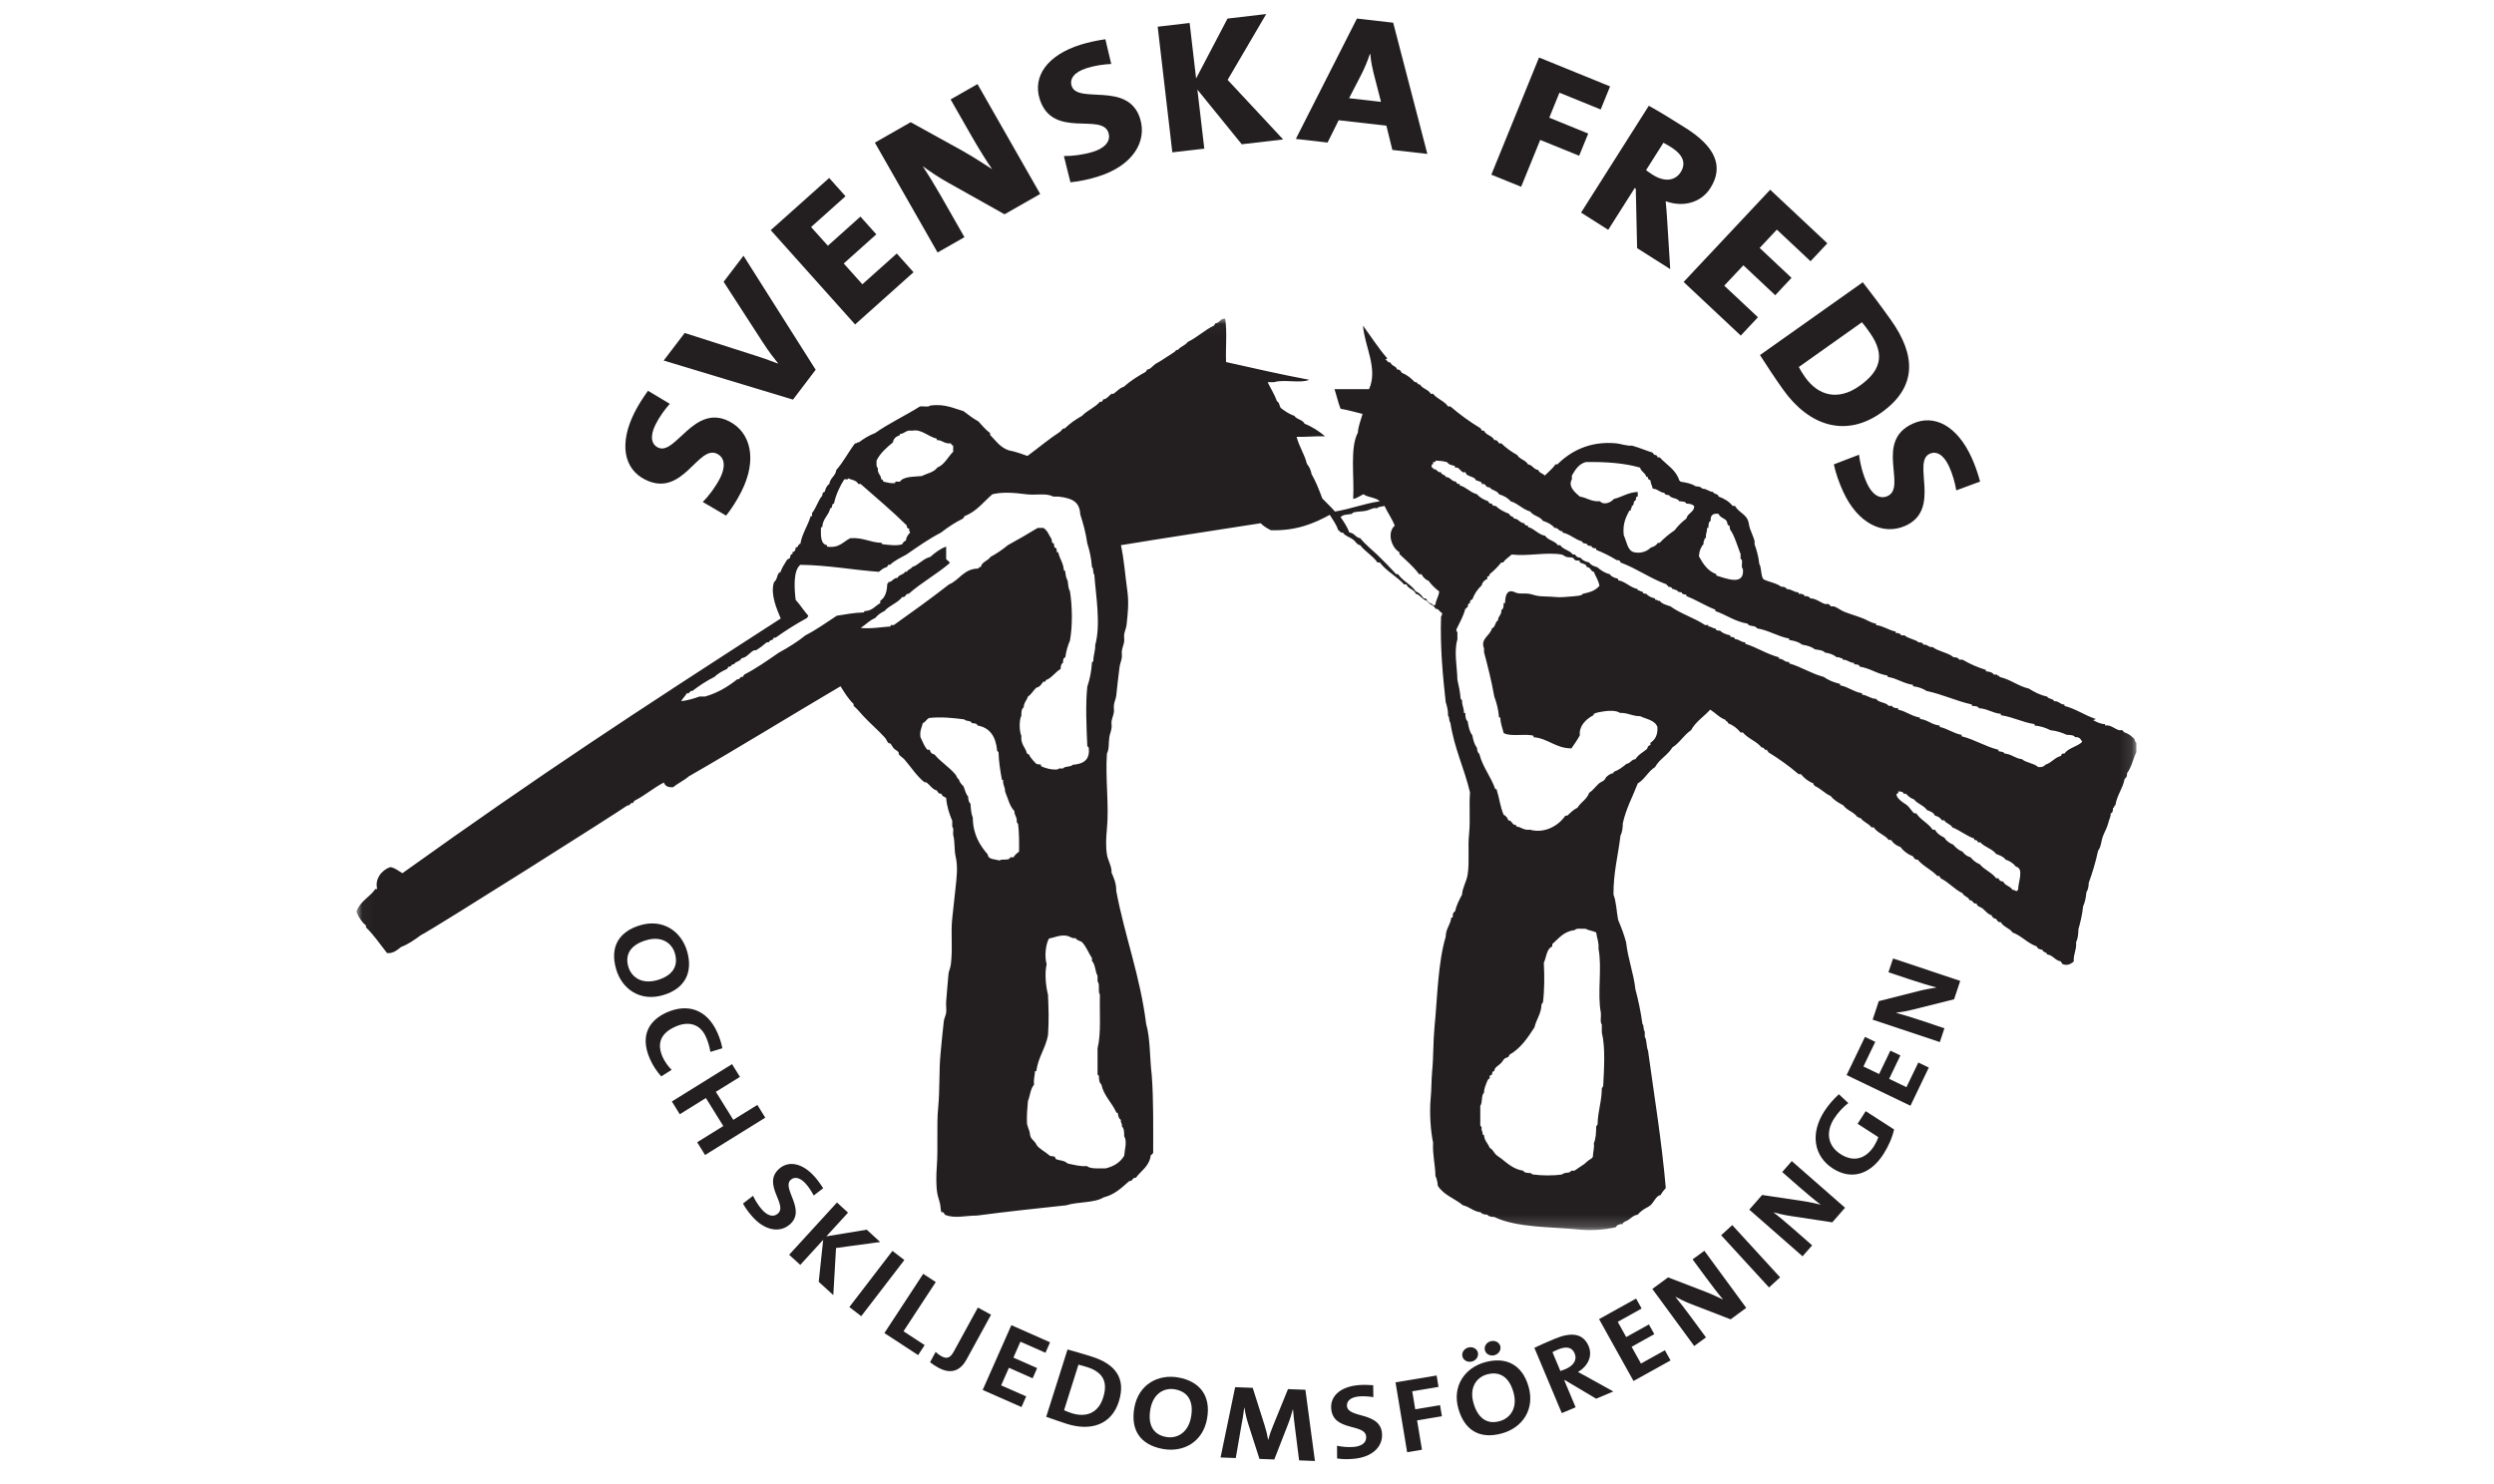 <?xml version="1.0" encoding="UTF-8"?>
<svg width="210px" height="125px" viewBox="0 0 210 125" version="1.1" xmlns="http://www.w3.org/2000/svg" xmlns:xlink="http://www.w3.org/1999/xlink">
    <!-- Generator: Sketch 47 (45396) - http://www.bohemiancoding.com/sketch -->
    <title>svenska-freds</title>
    <desc>Created with Sketch.</desc>
    <defs>
        <polygon id="path-1" points="149.888 76.809 149.888 0.037 0.031 0.037 0.031 76.809 149.888 76.809"></polygon>
    </defs>
    <g id="Symbols" stroke="none" stroke-width="1" fill="none" fill-rule="evenodd">
        <g id="svenska-freds">
            <g id="Group-74" transform="translate(30, 1)">
                <path d="M26.828,79.298 L26.828,79.298 C26.576,78.429 25.718,77.809 24.427,78.186 C23.214,78.538 22.577,79.291 22.905,80.421 C23.146,81.242 23.975,81.949 25.35,81.55 C26.623,81.18 27.146,80.381 26.828,79.298 M21.88,80.629 C21.319,78.706 22.159,77.439 23.931,76.923 C25.821,76.373 27.363,77.431 27.856,79.121 C28.343,80.801 27.774,82.252 25.812,82.823 C23.921,83.373 22.378,82.336 21.88,80.629" id="Fill-1" fill="#231F20"></path>
                <path d="M24.742,88.228 C23.801,86.134 24.765,84.894 26.116,84.284 C27.841,83.507 29.498,83.957 30.399,85.96 C30.59,86.385 30.746,86.86 30.822,87.293 L29.815,87.597 C29.745,87.159 29.618,86.726 29.433,86.319 C28.933,85.201 27.921,84.997 26.865,85.472 C25.68,86.004 25.262,86.842 25.804,88.047 C25.969,88.411 26.285,88.853 26.554,89.108 L25.678,89.659 C25.335,89.285 24.994,88.786 24.742,88.228" id="Fill-3" fill="#231F20"></path>
                <polygon id="Fill-5" fill="#231F20" points="28.703 95.207 30.905 93.843 29.437 91.483 27.238 92.849 26.572 91.774 31.639 88.628 32.305 89.702 30.277 90.959 31.745 93.32 33.772 92.063 34.437 93.137 29.369 96.282"></polygon>
                <path d="M33.344,101.464 C33.034,101.115 32.756,100.737 32.561,100.369 L33.41,99.716 C33.569,100.07 33.846,100.527 34.161,100.882 C34.589,101.362 35.096,101.574 35.502,101.212 C36.357,100.456 34.141,98.744 35.606,97.441 C36.403,96.737 37.563,96.942 38.607,98.121 C38.851,98.396 39.103,98.747 39.315,99.077 L38.516,99.695 C38.341,99.354 38.118,99.008 37.856,98.71 C37.371,98.165 36.899,98.087 36.584,98.369 C35.784,99.077 37.915,100.879 36.52,102.116 C35.679,102.861 34.412,102.673 33.344,101.464" id="Fill-7" fill="#231F20"></path>
                <polygon id="Fill-9" fill="#231F20" points="38.938 106.961 39.314 103.425 37.384 105.537 36.448 104.684 40.475 100.282 41.406 101.136 39.582 103.132 42.979 102.572 44.112 103.608 40.396 104.114 40.166 108.081"></polygon>
                <polygon id="Fill-11" fill="#231F20" points="41.516 109.089 45.145 104.359 46.149 105.127 42.518 109.858"></polygon>
                <polygon id="Fill-13" fill="#231F20" points="44.469 111.279 47.737 106.29 48.793 106.983 46.077 111.129 47.858 112.294 47.308 113.136"></polygon>
                <path d="M48.995,114.188 C48.689,114.021 48.491,113.873 48.312,113.735 L48.785,112.866 C48.897,112.986 49.069,113.121 49.273,113.234 C49.674,113.453 49.988,113.424 50.299,112.857 L52.338,109.13 L53.447,109.736 L51.386,113.503 C50.913,114.364 50.164,114.827 48.995,114.188" id="Fill-15" fill="#231F20"></path>
                <polygon id="Fill-17" fill="#231F20" points="52.744 116.071 55.158 110.615 58.418 112.057 58.03 112.938 55.921 112.007 55.33 113.347 57.329 114.23 56.95 115.089 54.953 114.204 54.298 115.685 56.408 116.614 56.009 117.511"></polygon>
                <path d="M61.546,114.148 L61.546,114.148 C61.271,114.061 61.007,113.989 60.808,113.942 L59.597,117.777 C59.754,117.855 60.001,117.95 60.241,118.029 C61.417,118.398 62.462,118.061 62.889,116.714 C63.273,115.492 62.973,114.602 61.546,114.148 M59.824,118.925 C59.178,118.719 58.617,118.515 58.094,118.333 L59.888,112.663 C60.385,112.8 61.151,113.015 61.92,113.258 C63.857,113.868 64.844,115.041 64.211,117.039 C63.594,118.993 61.863,119.569 59.824,118.925" id="Fill-19" fill="#231F20"></path>
                <path d="M68.933,116.018 L68.933,116.018 C68.044,115.858 67.105,116.354 66.868,117.673 C66.641,118.919 67.033,119.824 68.191,120.031 C69.031,120.185 70.037,119.755 70.29,118.347 C70.526,117.044 70.043,116.219 68.933,116.018 M67.918,121.041 C65.948,120.685 65.188,119.374 65.516,117.556 C65.865,115.617 67.501,114.71 69.231,115.022 C70.951,115.334 71.997,116.492 71.636,118.499 C71.287,120.437 69.668,121.358 67.918,121.041" id="Fill-21" fill="#231F20"></path>
                <path d="M79.387,122.003 L79.028,119.143 C78.95,118.574 78.909,118.13 78.876,117.715 L78.856,117.712 C78.755,118.09 78.633,118.51 78.451,118.971 L77.299,121.926 L76.049,121.879 L75.15,119.079 C74.991,118.587 74.847,118.043 74.786,117.562 L74.767,117.561 C74.709,118.092 74.624,118.557 74.526,119.075 L74.056,121.805 L72.774,121.757 L74.002,115.836 L75.481,115.893 L76.465,118.996 C76.606,119.425 76.706,119.836 76.779,120.262 L76.797,120.262 C76.912,119.807 77.031,119.475 77.213,119.041 L78.451,116 L79.917,116.055 L80.72,122.053 L79.387,122.003 Z" id="Fill-23" fill="#231F20"></path>
                <path d="M83.932,121.874 C83.468,121.915 83,121.907 82.587,121.841 L82.581,120.769 C82.957,120.854 83.486,120.911 83.961,120.872 C84.602,120.822 85.077,120.547 85.033,119.998 C84.945,118.864 82.243,119.599 82.089,117.644 C82.003,116.587 82.867,115.783 84.437,115.659 C84.804,115.631 85.235,115.64 85.627,115.672 L85.638,116.68 C85.261,116.613 84.85,116.583 84.454,116.614 C83.729,116.673 83.382,117.001 83.416,117.424 C83.501,118.489 86.221,117.874 86.367,119.733 C86.456,120.853 85.542,121.749 83.932,121.874" id="Fill-25" fill="#231F20"></path>
                <polygon id="Fill-27" fill="#231F20" points="88.913 116.182 89.166 117.698 91.255 117.35 91.412 118.282 89.321 118.632 89.733 121.105 88.485 121.314 87.506 115.431 90.967 114.853 91.125 115.813"></polygon>
                <path d="M95.845,113.142 L95.845,113.142 C95.489,113.242 95.125,113.062 95.035,112.737 C94.941,112.406 95.159,112.068 95.514,111.969 C95.871,111.87 96.233,112.045 96.326,112.375 C96.417,112.697 96.199,113.043 95.845,113.142 M95.198,114.764 L95.198,114.764 C94.329,115.009 93.704,115.865 94.066,117.155 C94.404,118.373 95.153,119.017 96.283,118.698 C97.108,118.47 97.826,117.644 97.436,116.266 C97.079,114.99 96.285,114.46 95.198,114.764 M93.953,113.672 L93.953,113.672 C93.597,113.773 93.235,113.59 93.144,113.268 C93.051,112.937 93.271,112.598 93.624,112.499 C93.981,112.401 94.342,112.573 94.437,112.904 C94.525,113.228 94.309,113.574 93.953,113.672 M96.48,119.726 C94.551,120.267 93.297,119.421 92.797,117.643 C92.263,115.744 93.336,114.212 95.031,113.738 C96.715,113.265 98.161,113.85 98.715,115.815 C99.246,117.712 98.193,119.247 96.48,119.726" id="Fill-29" fill="#231F20"></path>
                <path d="M101.167,112.671 L101.167,112.671 C100.998,112.742 100.832,112.823 100.72,112.887 L101.388,114.476 C101.473,114.449 101.634,114.389 101.817,114.316 C102.515,114.021 102.81,113.514 102.593,113.002 C102.372,112.473 101.902,112.362 101.167,112.671 L101.167,112.671 Z M104.398,116.806 L101.761,115.239 L101.716,115.258 L102.67,117.532 L101.505,118.021 L99.197,112.521 C99.661,112.296 100.223,112.051 100.923,111.759 C102.255,111.199 103.295,111.261 103.767,112.385 C104.109,113.2 103.727,114.048 102.869,114.562 C103.124,114.697 103.383,114.835 103.614,114.96 L105.844,116.2 L104.398,116.806 Z" id="Fill-31" fill="#231F20"></path>
                <polygon id="Fill-33" fill="#231F20" points="107.545 115.316 104.644 110.106 107.761 108.373 108.229 109.214 106.218 110.333 106.929 111.616 108.841 110.552 109.296 111.371 107.385 112.435 108.172 113.846 110.186 112.727 110.664 113.584"></polygon>
                <path d="M115.723,110.123 L112.389,108.834 C111.887,108.641 111.444,108.416 111.06,108.217 C111.393,108.607 111.96,109.352 112.383,109.928 L113.646,111.645 L112.657,112.37 L109.129,107.561 L110.456,106.589 L113.611,107.802 C114.124,107.997 114.629,108.238 115.091,108.459 C114.698,108.003 114.056,107.16 113.622,106.568 L112.52,105.072 L113.511,104.349 L117.037,109.157 L115.723,110.123 Z" id="Fill-35" fill="#231F20"></path>
                <polygon id="Fill-37" fill="#231F20" points="118.956 107.437 114.925 103.04 115.858 102.185 119.887 106.583"></polygon>
                <path d="M124.282,101.952 L120.75,101.416 C120.219,101.337 119.739,101.217 119.316,101.106 C119.73,101.413 120.447,102.016 120.984,102.488 L122.586,103.891 L121.779,104.813 L117.293,100.884 L118.376,99.648 L121.717,100.147 C122.263,100.222 122.808,100.351 123.308,100.464 C122.824,100.105 122.012,99.421 121.461,98.94 L120.065,97.717 L120.872,96.795 L125.357,100.723 L124.282,101.952 Z" id="Fill-39" fill="#231F20"></path>
                <path d="M125.63,91.907 C125.191,92.25 124.77,92.693 124.437,93.209 C123.735,94.295 123.852,95.481 124.974,96.205 C126.038,96.887 127.071,96.654 127.794,95.537 C127.959,95.273 128.079,95.025 128.157,94.776 L126.412,93.65 L127.096,92.59 L129.486,94.129 C129.337,94.807 129.008,95.557 128.582,96.219 C127.455,97.966 125.851,98.4 124.322,97.413 C122.747,96.398 122.386,94.498 123.617,92.588 C123.972,92.039 124.408,91.558 124.838,91.165 L125.63,91.907 Z" id="Fill-41" fill="#231F20"></path>
                <polygon id="Fill-43" fill="#231F20" points="130.864 92.133 125.488 89.549 127.034 86.336 127.902 86.751 126.903 88.826 128.225 89.462 129.173 87.492 130.016 87.896 129.07 89.867 130.526 90.569 131.525 88.493 132.409 88.916"></polygon>
                <path d="M134.539,83.166 L131.072,84.035 C130.552,84.17 130.064,84.244 129.633,84.303 C130.132,84.429 131.024,84.707 131.704,84.932 L133.724,85.608 L133.338,86.77 L127.68,84.881 L128.198,83.323 L131.478,82.49 C132.009,82.35 132.561,82.257 133.067,82.17 C132.479,82.027 131.466,81.71 130.77,81.478 L129.012,80.889 L129.399,79.729 L135.055,81.616 L134.539,83.166 Z" id="Fill-45" fill="#231F20"></path>
                <path d="M32.43,40.394 C32.062,41.124 31.619,41.832 31.139,42.428 L29.174,41.279 C29.667,40.791 30.252,40.016 30.638,39.257 C31.083,38.371 31.065,37.567 30.389,37.225 C28.767,36.408 27.495,40.997 24.311,39.39 C22.521,38.486 22.11,36.354 23.433,33.735 C23.714,33.177 24.125,32.508 24.564,31.914 L26.397,33.013 C25.945,33.523 25.516,34.125 25.203,34.745 C24.697,35.754 24.855,36.417 25.392,36.688 C26.87,37.435 28.409,32.979 31.385,34.481 C33.232,35.411 33.776,37.729 32.43,40.394" id="Fill-47" fill="#231F20"></path>
                <path d="M38.682,30.143 L36.771,32.658 L25.884,29.367 L27.652,27.046 L33.534,28.929 C34.126,29.117 34.789,29.34 35.507,29.623 L35.518,29.609 C35.081,29.061 34.752,28.635 34.212,27.808 L30.931,22.735 L32.604,20.539 L38.682,30.143 Z" id="Fill-49" fill="#231F20"></path>
                <polygon id="Fill-51" fill="#231F20" points="42.002 26.328 34.898 18.386 39.818 13.989 41.194 15.53 38.295 18.122 39.708 19.699 42.45 17.244 43.787 18.738 41.045 21.192 42.612 22.944 45.51 20.353 46.92 21.929"></polygon>
                <path d="M54.585,17.049 L49.913,14.428 C49.069,13.965 48.314,13.45 47.7,13.001 C48.135,13.66 48.697,14.576 49.198,15.453 L51.208,18.977 L48.946,20.266 L43.666,11.014 L46.681,9.293 L51.003,11.68 C51.894,12.188 52.77,12.743 53.539,13.249 C53.009,12.497 52.283,11.294 51.782,10.417 L50.044,7.374 L52.307,6.082 L57.587,15.337 L54.585,17.049 Z" id="Fill-53" fill="#231F20"></path>
                <path d="M62.488,13.859 C61.71,14.105 60.893,14.28 60.132,14.353 L59.582,12.142 C60.278,12.155 61.243,12.034 62.052,11.78 C62.998,11.484 63.563,10.907 63.335,10.185 C62.79,8.454 58.615,10.744 57.544,7.341 C56.944,5.429 58.183,3.648 60.982,2.766 C61.581,2.581 62.343,2.406 63.075,2.306 L63.569,4.387 C62.886,4.417 62.155,4.532 61.495,4.741 C60.419,5.08 60.055,5.658 60.234,6.229 C60.73,7.809 64.997,5.806 65.997,8.983 C66.616,10.956 65.338,12.963 62.488,13.859" id="Fill-55" fill="#231F20"></path>
                <polygon id="Fill-57" fill="#231F20" points="74.559 11.151 70.823 6.549 71.404 11.517 68.712 11.831 67.48 1.249 70.169 0.935 70.714 5.608 73.359 0.564 76.617 0.183 73.369 5.727 78.042 10.744"></polygon>
                <path d="M85.715,5.37 L85.715,5.37 C85.558,4.747 85.434,4.194 85.382,3.553 L85.346,3.549 C85.16,4.115 84.897,4.753 84.58,5.367 L83.594,7.272 L86.283,7.58 L85.715,5.37 Z M87.24,11.628 L86.736,9.585 L82.718,9.126 L81.785,11.006 L79.113,10.7 L84.256,0.564 L87.309,0.912 L90.186,11.965 L87.24,11.628 Z" id="Fill-59" fill="#231F20"></path>
                <polygon id="Fill-61" fill="#231F20" points="101.308 6.807 100.452 8.913 103.732 10.249 102.969 12.119 99.69 10.785 98.084 14.731 95.574 13.712 99.59 3.843 105.571 6.277 104.782 8.221"></polygon>
                <path d="M110.71,11.398 L110.71,11.398 C110.477,11.25 110.204,11.095 110.063,11.025 L108.602,13.331 C108.711,13.419 108.938,13.58 109.158,13.72 C110.128,14.334 111.037,14.258 111.52,13.497 C111.965,12.792 111.782,12.077 110.71,11.398 L110.71,11.398 Z M107.849,19.9 L107.736,14.894 L107.648,14.837 L105.416,18.357 L103.129,16.906 L108.834,7.908 C109.704,8.385 110.782,9.049 111.971,9.803 C114.3,11.281 115.225,12.932 114.019,14.838 C113.247,16.055 111.758,16.491 110.253,15.947 C110.3,16.461 110.349,16.962 110.373,17.443 L110.636,21.667 L107.849,19.9 Z" id="Fill-63" fill="#231F20"></path>
                <polygon id="Fill-65" fill="#231F20" points="111.764 22.75 119.053 14.98 123.866 19.493 122.451 21.002 119.614 18.341 118.167 19.883 120.849 22.402 119.479 23.865 116.795 21.345 115.185 23.06 118.022 25.721 116.576 27.264"></polygon>
                <path d="M127.449,27.031 L127.449,27.031 C127.188,26.662 126.976,26.365 126.778,26.142 L121.464,29.911 C121.566,30.116 121.752,30.431 121.993,30.77 C123.065,32.286 124.721,32.817 126.576,31.502 C128.208,30.344 128.852,29.014 127.449,27.031 M120.128,31.794 C119.414,30.79 118.777,29.813 118.194,28.907 L126.85,22.774 C127.42,23.496 128.321,24.689 129.236,25.977 C131.274,28.852 131.496,31.568 128.405,33.758 C125.431,35.866 122.335,34.91 120.128,31.794" id="Fill-67" fill="#231F20"></path>
                <path d="M125.189,40.391 C124.851,39.649 124.574,38.859 124.412,38.114 L126.534,37.298 C126.61,37.988 126.844,38.93 127.2,39.704 C127.608,40.606 128.251,41.095 128.938,40.781 C130.592,40.028 127.808,36.164 131.053,34.685 C132.877,33.855 134.798,34.87 136.012,37.538 C136.274,38.109 136.538,38.844 136.727,39.56 L134.722,40.302 C134.608,39.629 134.406,38.921 134.117,38.289 C133.649,37.262 133.03,36.972 132.485,37.219 C130.976,37.907 133.489,41.896 130.458,43.275 C128.577,44.135 126.427,43.109 125.189,40.391" id="Fill-69" fill="#231F20"></path>
                <g id="Group-73" transform="translate(0, 25.796)">
                    <mask id="mask-2" fill="white">
                        <use xlink:href="#path-1"></use>
                    </mask>
                    <g id="Clip-72"></g>
                    <path d="M104.678,22.546 L104.678,22.546 C104.276,23.011 103.804,23.091 103.299,23.215 C103.237,23.231 103.2,23.315 103.142,23.333 C102.838,23.427 102.245,23.439 101.725,23.489 C101.488,23.515 101.19,23.511 100.979,23.489 C100.511,23.444 100.042,23.454 99.603,23.411 C99.291,23.382 98.999,23.252 98.738,23.215 C98.301,23.152 98.081,23.251 97.672,23.136 C97.606,23.117 97.355,22.954 97.121,23.018 C96.762,23.12 96.75,23.685 96.727,24.003 L96.61,24.003 C96.613,24.269 96.594,24.509 96.413,24.591 C96.458,25.017 96.133,25.073 96.136,25.457 C95.872,25.585 95.929,26.036 95.625,26.126 C95.494,26.732 94.621,27.003 94.958,27.818 L94.958,28.131 C95.282,29.343 95.59,30.57 95.823,31.871 C96.013,32.393 96.168,32.943 96.217,33.603 C96.224,33.65 96.288,33.635 96.335,33.643 C96.338,34.161 96.515,34.51 96.61,34.941 C97.182,35.287 98.421,34.965 99.128,35.176 L99.128,35.295 C100.39,35.409 100.956,36.223 102.316,36.239 C102.56,35.88 102.816,35.531 103.026,35.137 C102.943,34.422 103.457,33.817 104.166,33.445 C104.205,33.426 104.18,33.341 104.205,33.328 C104.449,33.197 104.765,33.172 104.991,33.129 C105.366,33.062 106.06,33.008 106.409,33.249 C107.085,33.229 107.436,33.533 108.099,33.525 C108.633,33.778 109.34,33.858 109.557,34.429 C109.605,35.121 109.354,35.512 108.969,35.768 L108.969,35.965 C108.784,35.98 108.735,36.125 108.69,36.278 C108.357,36.562 107.94,36.762 107.708,37.145 C107.355,37.172 107.297,37.494 106.959,37.537 C106.642,37.793 106.325,38.057 105.897,38.207 C105.851,38.213 105.864,38.279 105.859,38.324 C105.652,38.334 105.449,38.476 105.308,38.601 C105.206,38.686 105.162,38.833 105.071,38.915 C104.943,39.034 104.76,39.079 104.637,39.19 C104.357,39.443 104.136,39.771 103.812,39.978 C103.622,40.536 103.103,40.765 102.827,41.236 C102.477,41.397 102.23,41.664 101.962,41.906 L101.803,41.906 C101.278,42.702 100.103,43.442 98.814,43.085 C98.279,43.149 98.099,42.858 97.672,42.812 L97.672,42.693 C97.292,42.722 97.35,42.306 97.006,42.298 C96.931,42.085 96.808,41.915 96.61,41.827 C96.332,41.199 96.24,40.388 96.02,39.703 C96.013,39.657 95.949,39.668 95.902,39.663 C95.536,38.599 94.859,37.845 94.564,36.712 C94.44,36.601 94.369,36.432 94.367,36.2 C94.16,35.924 94.043,35.554 93.975,35.137 C93.74,34.848 93.654,34.407 93.579,33.956 C93.414,33.832 93.384,33.575 93.384,33.288 C93.377,33.242 93.311,33.255 93.267,33.249 C93.274,32.848 93.102,32.626 93.109,32.225 C93.115,32.127 93.021,32.13 92.99,32.068 C92.946,31.485 92.833,30.969 92.716,30.454 C92.697,29.407 92.411,28.056 92.716,27.071 L92.716,26.48 C92.699,26.378 92.589,26.37 92.637,26.205 C92.902,25.643 93.215,25.131 93.384,24.473 C93.518,24.504 93.435,24.314 93.579,24.356 C93.592,24.184 93.614,24.021 93.776,24.003 C93.756,23.812 93.84,23.723 93.975,23.688 C94.152,23.208 94.421,22.819 94.762,22.506 C94.82,22.223 95.01,22.076 95.234,21.955 L95.234,21.761 C95.363,21.757 95.431,21.693 95.431,21.563 C95.794,21.27 96.12,20.942 96.413,20.578 L96.571,20.578 C96.749,20.297 97.048,20.139 97.28,19.909 C98.678,20.071 100.19,19.69 101.491,19.909 C101.626,19.931 101.737,20.058 101.884,20.107 C102.055,20.163 102.28,20.13 102.435,20.186 C102.51,20.213 102.56,20.348 102.631,20.383 C102.765,20.446 102.959,20.391 103.026,20.459 C103.037,20.475 103.008,20.569 103.026,20.578 C103.251,20.7 103.572,20.679 103.614,20.972 C103.951,20.961 103.918,21.327 104.205,21.366 C104.353,21.757 104.583,22.044 104.678,22.546 L104.678,22.546 Z M0.031,50.053 L0.031,50.053 C0.22,50.493 0.465,50.877 0.817,51.154 L0.817,51.313 C1.482,51.96 2.013,52.741 2.588,53.476 C3.09,53.536 3.455,53.215 3.77,52.966 C4.4,52.72 4.917,52.356 5.42,51.981 C6.69,51.334 22.122,41.561 22.833,41.04 C23.097,41.084 23.019,40.781 23.302,40.842 C23.321,40.754 23.389,40.717 23.421,40.648 C24.314,40.202 25.017,39.566 25.903,39.111 C25.996,39.41 26.256,39.545 26.688,39.505 C27.083,39.166 27.599,38.947 27.988,38.601 C32.304,36.122 36.499,33.525 40.775,31.006 C41.105,31.54 41.435,32.079 41.877,32.501 L41.877,32.658 C42.173,32.901 42.406,33.207 42.666,33.485 C43.246,34.119 43.933,34.69 44.514,35.335 C44.631,35.464 44.67,35.631 44.789,35.768 C44.826,35.809 44.947,35.806 44.986,35.846 C45.078,35.946 45.145,36.123 45.26,36.239 C45.387,36.369 45.585,36.451 45.655,36.554 C45.697,36.614 45.65,36.696 45.693,36.751 C45.82,36.91 46.032,37.029 46.166,37.183 C46.714,37.816 47.161,38.535 47.819,39.072 C47.865,39.109 47.967,39.077 48.016,39.111 C48.282,39.304 48.53,39.713 48.881,39.78 C48.965,39.919 49.029,40.078 49.275,40.057 C49.299,40.282 49.53,40.298 49.668,40.411 C49.73,41.161 49.939,41.767 50.181,42.338 L50.181,42.849 C50.335,42.944 50.227,43.301 50.259,43.518 C50.418,44.097 50.344,44.812 50.456,45.289 C50.67,46.223 50.564,47.009 50.456,48.005 C50.367,48.808 50.277,49.709 50.181,50.562 C50.044,51.761 50.236,53.148 50.061,54.457 C50.023,54.737 49.896,54.971 49.864,55.244 C49.781,56.012 49.743,56.797 49.668,57.566 C49.639,57.881 49.709,58.206 49.668,58.51 C49.634,58.752 49.498,58.972 49.471,59.218 C49.366,60.124 49.283,61.036 49.198,61.933 C49.051,63.426 49.148,64.903 48.999,66.459 C48.847,68.045 49.003,69.773 48.881,71.456 C48.829,72.162 48.826,72.877 48.881,73.424 C48.932,73.942 49.071,74.225 49.157,74.603 C49.209,74.84 49.185,75.092 49.275,75.311 C49.478,75.268 49.497,75.403 49.551,75.509 C50.329,75.871 51.301,75.586 52.264,75.588 C54.727,75.257 57.256,74.991 59.78,74.721 C60.736,74.405 62.148,74.545 62.93,74.053 C63.877,73.823 64.46,73.224 65.092,72.677 C65.395,72.703 65.336,72.367 65.643,72.401 C66.094,71.787 66.798,71.43 66.901,70.471 C67.05,70.513 66.966,70.323 67.099,70.354 C67.1,68.108 67.134,65.836 66.979,63.744 C66.802,62.335 66.868,60.684 66.51,59.455 C66.002,55.384 64.716,52.095 63.991,48.242 C63.995,47.593 63.79,47.154 63.596,46.707 C63.628,46.17 63.287,45.696 63.207,45.172 C63.097,44.504 63.133,43.737 63.207,43.006 C63.398,40.994 63.058,38.722 63.207,36.673 C63.405,36.27 63.336,35.834 63.402,35.335 C63.439,35.048 63.565,34.784 63.596,34.507 C63.618,34.326 63.574,34.132 63.596,33.956 C63.634,33.685 63.763,33.438 63.795,33.17 C63.814,32.977 63.767,32.768 63.795,32.579 C63.829,32.316 63.96,32.056 63.991,31.793 C64.087,30.982 64.152,30.229 64.267,29.394 C64.301,29.125 64.433,28.835 64.463,28.566 C64.482,28.396 64.441,28.188 64.463,28.016 C64.499,27.747 64.63,27.495 64.658,27.228 C64.679,27.029 64.633,26.836 64.658,26.638 C64.694,26.38 64.825,26.122 64.857,25.851 C64.962,24.933 65.057,24.007 64.936,23.057 C64.747,21.751 64.655,20.346 64.385,19.123 C68.276,18.476 72.232,17.893 76.149,17.273 C76.391,17.52 76.69,17.704 77.016,17.864 C79.155,17.92 80.624,17.301 81.972,16.565 C82.216,16.993 82.523,17.351 82.68,17.864 C82.843,17.9 82.825,18.113 83.073,18.059 C83.241,18.343 83.684,18.457 83.941,18.651 C84.143,18.805 84.242,19.083 84.532,19.123 C84.952,19.672 85.587,20.007 85.986,20.578 L86.183,20.578 C86.741,21.32 87.613,21.744 88.229,22.429 L88.426,22.429 C88.567,22.811 89.071,22.832 89.213,23.215 C89.62,23.321 89.743,23.707 90.158,23.806 C90.289,24.132 90.747,24.132 90.866,24.473 C91.167,24.475 91.2,24.739 91.417,24.827 C91.454,24.998 91.375,25.046 91.338,25.143 C91.258,27.752 91.481,30.064 91.732,32.346 C91.842,32.679 91.938,33.028 91.929,33.485 C92.071,33.603 91.985,33.953 92.125,34.076 C92.457,36.249 93.297,37.912 93.776,39.938 C93.688,41.124 93.817,42.285 93.699,43.439 C93.578,44.604 93.75,45.717 93.579,46.863 C93.491,47.46 93.137,47.957 93.109,48.554 C92.874,48.992 92.639,49.424 92.517,49.972 C92.346,50.036 92.313,50.238 92.322,50.485 L92.204,50.485 C92.133,51.109 91.74,51.408 91.732,52.097 C91.073,54.342 91.044,57.07 90.787,59.73 C90.669,60.972 90.712,62.159 90.59,63.429 C90.52,64.169 90.543,64.93 90.469,65.672 C90.343,67.017 90.477,68.541 90.67,69.448 C90.614,70.504 90.851,71.261 90.866,72.243 C90.971,72.481 91.046,72.745 91.063,73.07 C91.54,73.852 92.501,74.151 93.186,74.721 C93.753,74.851 94.059,75.242 94.681,75.311 C94.78,75.464 94.991,75.501 95.234,75.509 C95.34,75.665 95.558,75.705 95.823,75.705 C97.679,76.607 100.493,76.524 103.026,76.769 C104.076,76.869 105.144,76.777 106.054,76.569 C106.148,76.379 106.352,76.291 106.647,76.296 C106.6,76.136 106.779,76.194 106.801,76.098 C107.246,75.979 107.411,75.58 107.902,75.509 C108.071,75.3 108.172,75.247 108.337,75.115 C108.514,74.975 108.78,74.883 108.969,74.721 C109.258,74.47 109.458,73.899 109.831,73.857 C109.944,73.628 110.107,73.45 110.263,73.265 C109.914,69.263 109.293,65.53 108.768,61.698 C108.617,61.363 108.679,60.816 108.493,60.518 L108.493,60.084 C108.348,59.957 108.445,59.582 108.298,59.455 C108.157,58.43 107.954,57.461 107.708,56.543 C107.543,55.119 107.082,53.994 106.921,52.57 C106.743,51.896 106.502,51.281 106.25,50.681 C106.111,49.981 106.1,49.151 105.859,48.554 C105.846,46.692 106.252,45.254 106.445,43.597 C106.587,43.319 106.642,42.948 106.647,42.535 C106.923,41.278 107.48,40.301 107.902,39.19 C108.5,38.841 108.771,38.171 109.361,37.814 C109.722,37.14 110.429,36.81 110.815,36.16 C111.435,35.771 111.785,35.11 112.391,34.705 C112.779,33.979 113.48,33.566 114.002,32.973 C114.448,33.249 114.771,33.649 115.3,33.839 C115.288,34.008 115.529,33.926 115.498,34.114 C115.94,34.288 116.289,34.557 116.56,34.901 L116.757,34.901 C117.184,35.419 117.914,35.634 118.329,36.16 C118.507,36.142 118.547,36.26 118.607,36.358 L118.804,36.358 C118.746,36.506 118.911,36.432 118.882,36.554 C119.794,37.111 120.647,37.727 121.44,38.403 L121.636,38.403 C121.916,38.741 122.253,39.019 122.7,39.19 C122.643,39.338 122.807,39.267 122.778,39.388 C123.303,39.608 123.632,40.025 124.154,40.253 C124.419,40.606 124.821,40.818 125.216,41.04 C125.512,41.466 126.108,41.59 126.397,42.023 C126.551,41.988 126.496,42.16 126.672,42.102 C126.892,42.444 127.35,42.554 127.579,42.889 L127.774,42.889 C128.072,43.365 128.704,43.508 129.034,43.951 L129.232,43.951 C129.414,44.226 129.673,44.429 130.016,44.541 C130.285,44.889 130.632,45.161 131.079,45.33 C131.165,45.468 131.229,45.626 131.474,45.605 C131.922,46.166 132.646,46.454 133.125,46.982 L133.321,46.982 C133.267,47.13 133.432,47.058 133.402,47.179 C134.102,47.512 134.548,48.103 135.25,48.436 C135.365,48.716 135.749,48.728 135.841,49.029 C136.16,48.998 136.082,49.363 136.431,49.302 C136.455,49.556 136.763,49.59 136.905,49.696 C137.169,49.896 137.36,50.209 137.689,50.287 C137.749,50.467 137.878,50.57 138.083,50.602 C138.168,50.739 138.233,50.9 138.476,50.877 C138.686,51.284 139.218,51.37 139.46,51.742 C140.244,52.034 140.707,52.646 141.507,52.922 C141.561,53.117 141.757,53.172 141.98,53.201 C142.003,53.437 142.339,53.363 142.372,53.592 C142.896,53.661 143.03,54.115 143.552,54.182 C143.498,54.33 143.661,54.258 143.631,54.379 C144.01,54.585 144.363,54.414 144.615,54.182 C144.574,53.537 144.865,53.225 144.811,52.57 C144.957,52.28 144.997,51.886 145.008,51.466 C145.181,50.865 145.328,50.237 145.403,49.539 C145.557,49.207 145.639,48.805 145.678,48.359 C145.802,48.151 145.877,47.901 145.874,47.571 C146.182,46.712 146.461,45.822 146.661,44.857 C146.923,44.541 146.912,44.072 147.055,43.676 C147.193,43.304 147.448,42.869 147.528,42.496 C147.597,42.173 147.739,42.041 147.724,41.709 C147.906,41.668 147.916,41.452 147.921,41.236 C148.088,41.272 147.96,41.014 148.117,41.04 C148.251,40.163 148.738,39.642 148.905,38.797 C149.047,38.717 149.116,38.564 149.103,38.324 C149.473,37.845 149.605,37.121 149.888,36.554 L149.888,35.768 C149.748,35.686 149.769,35.479 149.691,35.414 C149.389,35.152 149.3,35.034 148.905,34.901 C148.808,34.869 148.732,34.715 148.707,34.705 C148.642,34.677 148.513,34.726 148.432,34.705 C148.03,34.592 147.73,34.232 147.251,34.31 L147.251,34.193 C146.825,34.188 146.571,34.01 146.269,33.879 C146.283,33.786 146.439,33.839 146.465,33.759 C145.524,33.455 144.821,32.916 143.829,32.658 L143.829,32.542 C143.44,32.549 143.38,32.229 142.963,32.266 C142.879,32.021 142.468,32.102 142.372,31.871 C141.762,31.747 141.29,31.485 140.839,31.204 C139.901,30.984 139.305,30.43 138.359,30.219 C138.394,30.051 138.136,30.178 138.162,30.023 L137.888,30.023 C137.769,29.826 137.507,29.772 137.219,29.747 L137.219,29.629 C136.498,29.407 135.844,29.114 135.25,28.765 L134.976,28.765 C134.894,28.62 134.743,28.55 134.503,28.566 C134.029,28.159 133.222,28.089 132.733,27.701 C132.355,27.752 132.325,27.453 131.947,27.504 C131.92,27.331 131.749,27.311 131.553,27.307 C131.238,27.032 130.675,27.004 130.37,26.716 L130.096,26.716 C130.014,26.574 129.863,26.504 129.626,26.52 L129.626,26.401 C129.014,26.279 128.619,25.937 127.972,25.851 L127.972,25.733 C127.608,25.691 127.208,25.431 126.988,25.339 C126.468,25.126 125.889,24.962 125.335,24.749 C125.014,24.628 124.735,24.386 124.429,24.277 C124.359,24.251 124.256,24.304 124.194,24.277 C124.105,24.24 124.039,24.113 123.958,24.081 C123.88,24.052 123.758,24.102 123.682,24.081 C123.325,23.979 122.848,23.571 122.422,23.608 C122.362,23.444 122.18,23.407 121.95,23.411 C121.887,23.239 121.684,23.205 121.44,23.215 L121.44,23.098 C121.028,23.09 120.875,22.822 120.456,22.822 C120.373,22.679 120.223,22.608 119.982,22.625 C119.593,22.309 118.956,22.234 118.488,21.995 C118.25,21.685 118.34,21.041 118.134,20.696 C118.072,20.079 117.916,19.55 117.739,19.044 L117.739,18.768 C117.636,18.401 117.461,18.046 117.344,17.706 C117.262,17.449 117.256,17.169 117.151,16.958 C116.912,16.477 116.382,16.324 116.088,15.817 L115.891,15.817 C115.602,15.454 115.203,15.194 114.711,15.03 C114.683,14.771 114.311,14.853 114.24,14.637 C113.87,14.612 113.728,14.363 113.336,14.363 C113.235,14.209 113.024,14.171 112.781,14.165 C112.449,13.935 111.974,13.845 111.486,13.771 C111.479,13.723 111.473,13.679 111.407,13.692 C111.13,12.762 110.324,12.359 109.75,11.725 L109.557,11.725 C109.614,11.577 109.447,11.65 109.479,11.528 C109.276,11.559 109.221,11.442 109.163,11.333 C108.575,11.144 108.036,10.909 107.431,10.741 C106.95,10.775 106.47,10.58 106.093,10.544 C103.826,10.326 102.206,11.248 101.136,12.316 L100.979,12.316 C100.727,12.681 100.379,12.949 100.075,13.259 C99.918,13.075 99.603,13.048 99.524,12.787 C99.121,12.743 99.052,12.366 98.657,12.316 C98.468,11.942 97.949,11.895 97.753,11.528 C97.253,11.251 96.806,10.926 96.413,10.544 L96.217,10.544 C96.133,10.408 96.066,10.249 95.823,10.269 C95.656,9.885 95.121,9.869 94.958,9.482 L94.762,9.482 C94.82,9.333 94.656,9.407 94.681,9.286 C93.764,8.736 92.915,8.116 92.125,7.437 L91.929,7.437 C91.622,6.969 91.002,6.814 90.67,6.372 L90.469,6.372 C90.285,5.999 89.764,5.954 89.566,5.587 C89.314,5.628 89.392,5.344 89.131,5.39 C88.825,5.069 88.485,4.776 88.031,4.604 C87.947,4.465 87.883,4.307 87.64,4.328 C87.566,4.017 87.164,4.042 87.088,3.737 C86.836,3.766 86.834,3.546 86.656,3.502 C86.672,3.426 86.834,3.497 86.774,3.344 C86.041,2.504 85.434,1.536 84.767,0.629 C84.879,2.313 86.057,4.228 85.279,5.98 L82.368,5.98 C82.546,6.522 82.676,7.114 82.877,7.632 C83.531,7.742 84.113,7.92 84.728,8.066 C84.594,8.59 84.379,9.029 84.334,9.64 C83.648,10.947 84.048,13.339 83.941,15.227 C84.294,15.163 84.512,14.96 84.807,14.832 C85.179,15.116 85.86,15.092 86.183,15.425 C84.83,15.622 83.74,16.075 82.408,16.289 C82.073,15.901 81.694,15.559 81.341,15.187 C81.073,14.472 80.8,13.764 80.44,13.142 C80.372,12.787 80.241,12.499 80.045,12.275 C79.838,11.434 79.39,10.833 79.177,9.994 C80.018,10.02 80.738,9.927 81.578,9.954 C81.073,9.529 80.516,9.157 79.848,8.892 C79.686,8.542 79.176,8.542 78.982,8.222 C78.595,8.11 78.177,7.818 77.88,7.594 C77.706,7.462 77.769,7.109 77.527,7.003 C77.315,6.414 76.994,5.933 76.739,5.39 L77.291,5.39 C78.085,5.135 79.512,5.514 80.241,5.193 C77.852,4.748 75.556,4.213 73.237,3.698 C73.189,2.501 73.338,1.105 73.16,0.039 C72.721,0.009 72.724,0.419 72.333,0.432 C72.315,0.522 72.247,0.557 72.214,0.629 C71.409,1.016 70.814,1.615 70.01,2.006 C69.807,2.302 69.394,2.385 69.185,2.676 C68.996,2.647 68.994,2.772 68.91,2.833 C68.543,3.094 68.104,3.346 67.767,3.579 C67.614,3.688 67.449,3.753 67.294,3.856 C67.052,4.018 66.88,4.316 66.588,4.328 C66.573,4.416 66.503,4.453 66.47,4.524 C65.802,4.891 65.167,5.296 64.621,5.784 C64.258,5.883 64.043,6.187 63.755,6.372 C63.719,6.398 63.635,6.35 63.596,6.372 C63.369,6.521 63.207,6.826 62.89,6.845 C62.871,6.934 62.804,6.971 62.772,7.043 L62.614,7.043 C62.207,7.529 61.549,7.762 61.118,8.222 C60.591,8.522 60.074,8.871 59.662,9.286 C59.426,9.271 59.405,9.474 59.268,9.561 C58.301,10.193 57.437,10.929 56.516,11.606 C56.006,11.434 55.521,11.239 54.942,11.135 C54.223,10.894 53.84,10.321 53.369,9.835 L53.369,9.679 C52.994,9.396 52.688,9.044 52.382,8.696 C51.924,8.447 51.527,8.133 51.125,7.83 C50.274,7.597 49.603,7.205 48.333,7.358 C48.179,7.521 47.74,7.398 47.462,7.437 C46.237,8.214 44.859,8.847 43.687,9.679 C43.163,9.877 42.723,10.157 42.31,10.465 C42.128,10.415 42.177,10.596 41.996,10.544 C41.443,11.264 41.02,12.115 40.421,12.787 C40.353,13.308 39.898,13.447 39.831,13.968 C39.608,14.1 39.515,14.359 39.438,14.637 C39.28,14.648 39.236,14.777 39.239,14.951 C38.873,15.356 38.735,15.993 38.377,16.408 L38.377,16.684 L38.255,16.684 C38.02,17.508 37.551,18.102 37.392,19.004 C37.177,19.023 37.239,19.325 36.996,19.32 C36.995,19.54 36.911,19.679 36.722,19.714 C36.779,19.915 36.666,19.867 36.604,19.909 C36.543,19.951 36.538,20.171 36.525,20.186 C36.461,20.268 36.296,20.298 36.25,20.383 C36.079,20.694 35.798,21.064 35.738,21.366 C35.465,21.451 35.461,21.82 35.346,22.034 C35.282,22.148 35.183,22.185 35.15,22.31 C34.869,23.334 35.429,24.535 35.738,25.299 C23.287,33.339 15.83,38.202 3.888,46.747 C3.552,46.572 3.301,46.311 2.866,46.236 C2.134,46.478 1.535,47.252 1.763,48.084 L1.606,48.084 C1.154,48.737 0.391,49.077 0.068,49.856 L0.031,49.856 L0.031,50.053 Z M42.468,26.089 L42.468,26.089 C42.892,25.831 43.202,25.457 43.687,25.262 C43.904,25.017 44.152,24.809 44.473,24.671 C44.889,24.194 45.58,23.997 45.969,23.489 C46.299,23.545 46.214,23.185 46.52,23.215 C47.591,22.264 48.902,21.554 49.983,20.618 C49.902,20.487 49.784,20.398 49.668,20.304 L49.668,19.241 C49.126,19.436 48.728,19.77 48.333,20.107 C47.696,20.272 47.391,20.766 46.795,20.972 C46.705,21.158 46.433,21.159 46.362,21.366 L46.205,21.366 C46.087,21.626 45.675,21.594 45.575,21.876 C45.207,21.875 45.167,22.201 44.829,22.23 C44.732,22.215 44.851,22.411 44.71,22.35 C44.694,23.018 44.536,23.542 44.119,23.806 L44.119,24.003 C43.706,24.229 43.463,24.631 42.862,24.671 C42.732,24.636 42.807,24.8 42.701,24.789 C41.885,24.809 41.189,24.954 40.46,25.065 C39.598,25.63 38.767,26.232 37.822,26.716 C37.142,27.266 36.379,27.738 35.582,28.173 C34.64,28.819 33.717,29.482 32.669,30.023 C32.636,30.094 32.568,30.129 32.553,30.219 C32.266,30.158 32.344,30.459 32.079,30.417 C31.303,31.032 30.448,31.564 29.364,31.871 L28.893,31.871 C28.425,32.047 27.922,32.188 27.357,32.266 C27.482,32.008 27.698,31.846 27.83,31.596 C28.116,31.657 28.039,31.357 28.3,31.4 C28.875,30.961 29.478,30.555 30.151,30.219 C30.448,29.937 30.816,29.728 31.214,29.55 C31.249,29.479 31.314,29.442 31.33,29.353 C31.619,29.415 31.537,29.114 31.805,29.156 C31.923,28.898 32.336,28.929 32.433,28.645 C32.879,28.602 33.132,28.144 33.494,27.976 C33.537,27.956 33.614,27.999 33.652,27.976 C33.977,27.789 34.278,27.541 34.559,27.307 L34.715,27.307 C34.814,27.234 34.835,27.086 35.031,27.11 C35.062,27.04 35.132,27.001 35.15,26.913 L35.305,26.913 C36.142,26.322 37.013,25.762 37.941,25.262 C37.976,25.188 38.044,25.152 38.059,25.065 C37.679,24.647 37.382,24.142 36.996,23.727 C36.88,22.758 36.779,21.262 37.392,20.775 C39.757,20.808 41.764,21.204 44.003,21.366 C44.202,21.213 44.379,21.032 44.671,20.972 C44.703,20.9 44.771,20.865 44.789,20.775 L44.945,20.775 C45.329,20.408 45.841,20.175 46.324,19.909 C47.264,19.261 48.192,18.603 49.237,18.059 C49.805,17.619 50.407,17.212 51.085,16.881 C51.117,16.81 51.186,16.773 51.202,16.684 C52.219,16.295 52.81,15.482 53.563,14.832 C54.434,14.623 55.414,14.705 56.398,14.832 C57.21,14.942 58.095,14.701 58.679,15.03 C58.827,15.042 58.977,15.015 59.113,15.03 C60.187,15.154 60.91,15.399 60.96,16.526 C61.207,17.291 61.427,18.081 61.551,18.966 C61.744,19.573 61.89,20.227 61.946,20.972 C62.116,21.078 61.991,21.477 62.143,21.603 C62.272,23.371 62.706,25.783 62.219,27.542 C62.235,28.056 62.058,28.378 62.063,28.88 C62.022,28.92 61.983,28.959 61.946,29 C61.901,29.769 61.756,30.435 61.551,31.046 C61.394,32.608 61.484,34.42 61.551,36.004 C61.545,36.101 61.638,36.097 61.669,36.16 C61.807,37.229 61.201,37.555 60.332,37.616 C60.165,37.83 59.664,37.711 59.504,37.932 C59.349,37.944 59.116,37.883 59.072,38.009 C58.505,38.057 58.018,37.903 57.655,37.735 C57.642,37.727 57.671,37.624 57.655,37.616 C57.552,37.558 57.381,37.607 57.263,37.537 C57.21,37.508 56.693,36.96 56.672,36.789 C56.602,36.757 56.565,36.688 56.476,36.673 C56.347,36.144 55.93,35.906 56.001,35.176 C55.825,34.832 55.805,33.827 56.001,33.485 C55.993,33.172 56.019,32.9 56.2,32.776 C56.207,32.367 56.462,32.2 56.555,31.871 C56.852,31.685 57.004,31.351 57.263,31.125 C57.572,31.067 57.689,30.818 57.853,30.613 L58.01,30.613 C58.055,30.607 58.044,30.541 58.048,30.494 C58.529,30.346 58.873,29.788 59.308,29.55 C59.313,29.32 59.34,29.108 59.504,29.038 C59.512,28.822 59.521,28.608 59.701,28.566 C59.775,28.034 59.912,27.571 60.095,27.148 C60.317,25.887 60.294,24.287 60.095,23.018 C59.96,22.786 59.936,22.444 59.899,22.115 C59.778,21.92 59.727,21.658 59.701,21.366 C59.729,21.259 59.621,21.289 59.582,21.249 C59.541,20.633 59.235,20.285 59.113,19.752 C59.107,19.706 59.041,19.72 58.993,19.714 C58.965,19.605 58.997,19.474 58.915,19.358 C58.9,19.337 58.8,19.329 58.797,19.32 C58.744,19.209 58.786,19.062 58.719,18.966 C58.705,18.946 58.604,18.935 58.601,18.926 C58.551,18.823 58.582,18.658 58.52,18.572 C58.338,18.319 58.218,17.883 57.853,17.667 L57.38,17.667 C56.555,18.165 55.719,18.654 54.861,19.123 C54.418,19.492 53.936,19.822 53.407,20.107 C53.186,20.449 52.679,20.506 52.578,20.972 C52.445,20.942 52.407,21.008 52.382,21.09 C51.129,21.107 50.806,22.057 49.907,22.429 C48.397,23.609 46.831,24.733 45.26,25.851 L45.022,25.851 C44.979,25.857 44.992,25.922 44.986,25.97 C44.183,26.02 43.289,26.188 42.468,26.089 L42.468,26.089 Z M48.881,10.151 L48.881,10.151 C48.168,9.996 47.579,9.307 46.795,9.482 C46.273,9.391 46.187,9.739 45.772,9.758 C45.765,9.804 45.777,9.869 45.731,9.875 C45.45,9.973 45.236,10.139 45.184,10.465 C44.652,10.907 44.126,11.351 43.806,12 C43.81,12.243 43.765,12.54 43.922,12.629 C43.85,13.108 44.195,13.172 44.198,13.574 C44.347,13.556 44.338,13.696 44.393,13.771 C44.702,13.833 44.959,13.941 45.379,13.889 C45.332,13.67 45.642,13.811 45.772,13.771 C46.092,13.317 46.918,13.371 47.622,13.299 C48.063,13.071 48.645,12.988 48.921,12.589 C49.548,12.327 49.809,11.695 50.259,11.252 L50.259,10.741 C50.164,10.705 50.097,10.638 50.061,10.544 C49.512,10.609 49.366,10.266 48.881,10.269 L48.881,10.151 Z M41.405,13.495 L41.405,13.495 C41.724,13.622 42.13,13.663 42.269,13.968 L42.468,13.968 C43.778,15.125 45.124,16.244 46.362,17.47 L46.362,17.627 C46.434,17.661 46.47,17.729 46.557,17.746 C46.522,17.917 46.604,17.963 46.637,18.059 C46.469,18.234 46.311,18.416 46.284,18.729 C46.135,18.79 46.029,18.895 45.969,19.044 C45.488,19.205 44.824,19.094 44.317,19.044 C44.29,19.004 44.226,19.004 44.238,18.926 C43.255,18.898 42.687,18.457 41.603,18.533 C40.991,18.815 40.687,19.402 39.635,19.241 L39.635,19.123 C39.08,19.022 39.117,18.325 39.122,17.667 C39.161,17.64 39.164,17.577 39.239,17.589 C39.275,16.874 39.776,16.626 39.909,16.014 C40.155,16.023 39.979,15.613 40.221,15.622 C40.398,14.824 40.713,14.168 41.09,13.574 L41.365,13.574 C41.404,13.574 41.395,13.526 41.405,13.495 L41.405,13.495 Z M47.7,34.114 L47.7,34.114 C47.617,34.489 47.426,34.76 47.505,35.295 C47.686,35.661 47.825,36.076 48.094,36.358 L48.29,36.358 C48.333,36.579 48.459,36.714 48.686,36.751 C49.207,37.381 49.933,37.813 50.456,38.443 C50.561,38.57 50.569,38.752 50.729,38.836 C50.801,39.093 50.958,39.264 51.125,39.426 C51.252,39.719 51.314,40.076 51.517,40.292 C51.534,40.538 51.558,40.776 51.714,40.882 C51.743,41.31 51.774,41.742 51.91,42.065 C51.929,43.502 52.499,44.388 53.169,45.172 C53.214,45.626 53.782,45.555 54.154,45.683 C54.36,45.499 54.999,45.742 55.06,45.408 L55.337,45.408 C55.458,45.217 55.622,45.066 55.807,44.936 C55.816,44.126 55.816,43.323 55.727,42.614 C55.694,42.543 55.627,42.506 55.611,42.416 C55.655,42.006 55.404,41.888 55.413,41.512 C55.005,41.106 54.868,40.43 54.627,39.859 C54.643,39.489 54.435,39.344 54.467,38.955 C54.479,38.852 54.315,38.923 54.35,38.797 C54.22,38.089 54.104,37.365 54.076,36.554 C54.045,36.493 53.947,36.496 53.957,36.397 C53.846,35.263 53.371,34.493 52.306,34.31 C52.262,34.13 52.048,34.122 51.83,34.114 C51.772,33.86 51.332,33.986 51.202,33.798 C50.313,33.678 49.213,33.559 48.213,33.681 C48.013,33.796 47.925,34.022 47.7,34.114 L47.7,34.114 Z M58.325,52.255 L58.325,52.255 C58.804,52.168 59.251,51.927 59.82,52.02 C60.069,52.057 60.289,52.284 60.567,52.215 C60.656,52.401 60.897,52.435 61.079,52.529 C61.458,52.897 61.647,53.458 61.946,53.907 L61.946,54.142 C62.236,54.43 62.21,55.032 62.417,55.402 L62.417,55.875 C62.645,56.081 62.421,56.736 62.614,56.977 C62.574,58.512 62.73,60.24 62.417,61.501 L62.417,63.665 C62.41,63.765 62.505,63.76 62.532,63.823 C62.534,64.124 62.556,64.405 62.733,64.531 C62.949,65.521 63.622,66.055 63.991,66.893 C63.997,66.938 64.063,66.925 64.11,66.93 C64.161,67.165 64.189,67.429 64.385,67.521 C64.33,67.785 64.516,67.808 64.463,68.072 C64.646,68.23 64.663,68.555 64.658,68.898 C64.928,69.35 64.695,70.042 64.658,70.552 C64.331,71.102 63.796,71.446 63.087,71.614 C62.506,71.601 61.837,71.68 61.512,71.417 C60.925,71.469 60.455,71.302 59.977,71.221 C59.856,71.199 59.775,71.084 59.624,71.023 C59.384,70.929 59.059,70.919 58.915,70.827 C58.862,70.795 58.854,70.66 58.797,70.629 C58.679,70.568 58.523,70.611 58.404,70.552 C58.364,70.531 58.195,70.376 58.048,70.275 C57.822,70.117 57.668,70.024 57.459,69.842 C57.276,69.683 57.292,69.609 57.145,69.409 C57.046,69.278 56.88,69.163 56.79,68.977 C56.713,68.814 56.729,68.624 56.672,68.465 C56.625,68.341 56.544,68.109 56.476,67.874 C56.441,67.175 56.503,66.566 56.555,65.945 C56.735,65.496 56.765,64.898 57.065,64.57 C57.023,64.147 57.116,63.86 57.145,63.508 C57.084,63.368 57.276,63.484 57.263,63.39 C57.427,62.232 58.033,61.509 58.244,60.399 C58.327,59.183 58.298,58.201 58.244,56.977 C58.065,56.316 57.948,55.18 58.13,54.419 C57.932,53.732 58.053,52.734 58.325,52.255 L58.325,52.255 Z M103.497,51.428 L103.497,51.428 C103.185,51.457 102.732,51.347 102.593,51.545 C101.665,51.645 101.248,52.248 100.704,52.726 L100.704,52.922 C100.212,53.127 100.214,53.823 99.993,54.3 C100.051,55.436 100.051,56.599 99.918,57.645 C99.849,57.669 99.85,57.764 99.799,57.802 C99.774,58.617 99.36,59.043 99.207,59.73 C98.627,60.631 98.03,61.519 97.082,62.053 C97.075,62.293 96.823,62.262 96.69,62.365 C96.6,62.436 96.509,62.629 96.374,62.759 C96.133,62.993 95.815,63.12 95.823,63.429 C95.597,63.418 95.686,63.575 95.625,63.706 C95.608,63.748 95.458,63.781 95.431,63.823 C95.405,63.86 95.464,63.992 95.431,64.02 C95.343,64.097 95.293,64.101 95.234,64.254 C95.112,64.558 94.953,64.9 94.958,65.239 C94.703,65.454 94.85,66.077 94.643,66.341 L94.643,67.994 C94.677,68.065 94.746,68.101 94.762,68.19 C94.701,68.46 94.874,68.495 94.84,68.742 C94.84,68.806 94.948,68.763 94.958,68.819 C94.99,69.3 95.301,69.5 95.431,69.883 C95.682,69.994 95.798,70.29 95.941,70.433 C96.086,70.578 96.247,70.655 96.413,70.787 C96.934,71.199 97.457,71.69 98.263,71.81 C98.346,72.003 98.631,71.994 98.895,72.008 C98.918,72.074 99.013,72.072 99.052,72.124 C99.821,72.225 100.762,72.24 101.53,72.124 C101.681,71.963 101.979,72 102.198,71.929 C102.229,71.918 102.265,71.829 102.316,71.81 C102.394,71.781 102.491,71.836 102.552,71.81 C102.694,71.746 102.858,71.596 103.026,71.496 C103.344,71.305 103.468,71.203 103.655,71.023 C103.835,70.844 104.044,70.822 104.124,70.629 C104.127,70.224 104.26,69.949 104.205,69.488 C104.377,69.123 104.395,68.607 104.403,68.072 C104.467,68.047 104.465,67.953 104.52,67.915 C104.536,66.792 104.876,65.989 104.876,64.845 C104.94,64.821 104.937,64.726 104.991,64.689 C105.064,63.249 105.19,61.432 104.876,60.163 L104.876,59.494 C104.705,59.308 104.836,58.824 104.796,58.51 C104.482,56.876 104.914,54.715 104.598,53.12 C104.645,52.546 104.455,52.215 104.403,51.742 C104.13,51.608 103.76,51.569 103.497,51.428 L103.497,51.428 Z M90.67,24.2 L90.67,24.2 C90.627,24.007 90.425,24.062 90.277,23.923 C90.157,23.813 90.141,23.559 89.882,23.608 C89.714,23.358 89.518,23.133 89.213,23.018 C88.822,22.423 88.11,22.155 87.717,21.563 L87.562,21.563 C87.053,21.008 86.526,20.469 85.986,19.947 C85.499,19.481 84.959,19.062 84.532,18.533 C84.122,18.481 84.058,18.088 83.624,18.059 C83.429,17.574 83.167,17.155 82.877,16.762 C83.118,16.504 83.497,16.56 83.821,16.486 C83.87,16.477 83.895,16.382 83.941,16.369 C84.286,16.269 84.713,16.302 85.082,16.211 C85.39,16.132 85.629,15.935 85.948,16.014 C86.068,15.862 86.364,15.881 86.578,15.817 C86.848,16.385 87.196,16.877 87.442,17.47 C86.757,18.092 87.176,19.341 87.835,19.714 L87.835,19.87 C88.409,20.412 89.018,20.92 89.487,21.563 L89.686,21.563 C89.824,21.804 89.994,22.016 90.277,22.115 C90.535,22.458 90.836,22.76 91.181,23.018 C91.151,23.474 90.895,23.703 90.866,24.159 C90.752,24.127 90.764,24.215 90.67,24.2 L90.67,24.2 Z M108.612,13.338 L108.612,13.338 C108.524,13.007 108.177,12.935 108.099,12.589 C106.798,12.213 105.242,12.091 103.535,12.12 C102.926,12.282 102.641,12.772 102.355,13.259 L102.355,13.574 C101.992,14.198 102.68,14.729 103.026,15.03 C103.629,15.121 103.973,15.472 104.716,15.425 C105.075,15.794 105.652,15.51 105.897,15.227 C106.595,15.06 107.076,14.675 107.902,14.637 L107.902,15.03 L107.785,15.03 C107.759,15.201 107.759,15.399 107.588,15.425 C107.561,15.594 107.563,15.792 107.393,15.817 C107.444,16.027 107.261,16.001 107.315,16.211 L107.195,16.211 C106.9,16.773 106.612,17.333 106.724,18.296 C106.959,18.753 107.018,19.579 107.588,19.714 C108.16,19.849 108.696,19.638 109.006,19.32 C109.271,19.257 109.467,19.128 109.596,18.926 L109.75,18.926 C110.123,18.523 110.55,18.176 111.012,17.864 C111.292,17.488 111.62,17.159 111.997,16.881 C112.099,16.42 112.619,16.375 112.665,15.856 C112.536,15.685 112.3,15.619 111.997,15.622 C111.924,15.433 111.65,15.444 111.407,15.425 C111.245,15.125 110.7,15.21 110.538,14.912 C110.37,14.886 110.171,14.887 110.147,14.715 C109.735,14.683 109.593,14.379 109.163,14.363 C109.118,14.103 108.984,13.938 108.969,13.654 C108.859,13.601 108.728,13.58 108.768,13.378 C108.71,13.371 108.625,13.392 108.612,13.338 L108.612,13.338 Z M113.649,18.533 L113.649,18.533 C113.587,18.158 113.769,18.024 113.728,17.667 L113.845,17.667 C113.864,17.423 113.852,17.151 114.041,17.075 C114.01,16.625 114.214,16.408 114.711,16.486 C114.816,16.794 115.205,16.847 115.38,17.075 C115.442,17.157 115.417,17.278 115.498,17.431 C115.519,17.468 115.605,17.447 115.615,17.47 C115.662,17.556 115.634,17.739 115.693,17.825 C116.051,18.319 116.302,19.225 116.56,19.87 L116.56,20.264 C116.6,20.304 116.639,20.343 116.679,20.383 C116.711,20.623 116.597,21.013 116.757,21.129 C116.924,22.631 115.239,21.879 114.516,21.68 L114.516,21.563 C113.793,21.301 113.407,20.705 113.057,20.066 C113.079,19.603 113.226,19.264 113.453,19.004 C113.39,18.76 113.562,18.748 113.53,18.533 L113.649,18.533 Z M90.67,12.12 L90.67,12.12 C90.67,12.223 90.706,12.364 90.551,12.316 L90.551,12.589 C90.655,12.568 90.693,12.607 90.67,12.71 C91.014,12.68 90.998,13.012 91.338,12.984 C91.36,13.223 91.697,13.149 91.732,13.378 C92.141,13.387 92.199,13.75 92.598,13.771 C92.633,13.906 92.723,13.988 92.913,13.968 L92.913,14.086 C93.49,14.242 93.786,14.682 94.367,14.832 C94.598,15.117 94.94,15.285 95.314,15.425 C95.348,15.559 95.436,15.639 95.625,15.622 C95.638,15.781 95.767,15.822 95.941,15.817 C96.247,16.115 96.65,16.319 97.082,16.486 C97.106,16.726 97.44,16.651 97.477,16.881 C97.886,16.888 97.944,17.252 98.343,17.273 C98.378,17.408 98.466,17.489 98.657,17.47 L98.657,17.589 C99.233,17.746 99.499,18.214 100.109,18.335 C100.348,18.716 100.929,18.751 101.175,19.123 L101.373,19.123 C101.611,19.496 102.184,19.547 102.435,19.909 L102.631,19.909 C102.699,20.088 102.87,20.171 103.101,20.186 C103.244,20.411 103.514,20.508 103.812,20.578 C103.945,20.801 104.202,20.895 104.481,20.972 C104.782,21.222 105.098,21.457 105.543,21.563 C105.681,21.79 105.963,21.875 106.25,21.955 L106.25,22.074 C106.917,22.208 107.243,22.683 107.902,22.822 L107.902,22.939 C108.112,22.887 108.088,23.07 108.298,23.018 C108.308,23.178 108.437,23.218 108.612,23.215 C108.792,23.416 109.047,23.542 109.361,23.608 L109.361,23.727 C109.569,23.673 109.543,23.857 109.75,23.806 C109.941,24.077 110.321,24.157 110.657,24.277 C111.525,24.907 112.679,25.247 113.57,25.851 L113.845,25.851 L113.845,25.97 C114.114,25.948 114.167,26.148 114.435,26.126 C114.46,26.298 114.633,26.322 114.828,26.323 C115.04,26.534 115.344,26.646 115.693,26.716 L115.693,26.836 C115.865,26.863 116.062,26.861 116.088,27.032 C116.452,27.048 116.583,27.297 116.954,27.307 L116.954,27.426 C117.962,27.741 118.742,28.287 119.787,28.566 L119.787,28.684 C120.174,28.676 120.237,28.996 120.653,28.959 L120.653,29.078 C121.699,29.381 122.493,29.937 123.564,30.219 C123.946,30.493 124.413,30.685 124.941,30.808 L124.941,30.927 C125.644,31.062 126.072,31.475 126.791,31.596 L126.791,31.714 C127.257,31.76 127.482,32.047 127.972,32.068 C128.187,32.404 128.802,32.343 129.034,32.658 L129.31,32.658 C129.381,32.824 129.59,32.85 129.821,32.854 L129.821,32.973 C130.515,33.115 130.943,33.53 131.668,33.643 L131.668,33.759 C132.334,33.831 132.646,34.254 133.321,34.31 L133.321,34.429 C134.013,34.579 134.459,34.969 135.17,35.097 L135.17,35.215 C136.302,35.504 137.145,36.075 138.28,36.358 L138.28,36.475 C138.469,36.524 138.72,36.509 138.79,36.673 C139.391,36.717 139.665,37.085 140.248,37.145 C140.616,37.46 141.273,37.486 141.625,37.814 C141.904,37.83 142.114,37.779 142.214,37.616 C142.752,37.458 142.993,37.005 143.552,36.868 C143.552,36.712 143.652,36.654 143.829,36.673 C144.169,36.186 144.911,36.101 145.324,35.689 C145.214,35.47 145.096,35.258 144.734,35.295 C144.615,35.11 144.32,35.106 144.025,35.097 C143.626,34.908 143.179,34.764 142.648,34.705 C142.266,34.51 141.837,34.362 141.311,34.31 L141.311,34.193 C140.268,34.042 139.523,33.593 138.476,33.445 L138.476,33.328 C137.764,33.266 137.36,32.895 136.629,32.854 C136.554,32.668 136.283,32.677 136.038,32.658 L136.038,32.542 C134.687,32.238 133.58,31.691 132.22,31.4 C131.909,31.201 131.543,31.054 131.079,31.006 L131.079,30.886 C130.265,30.771 129.761,30.344 128.956,30.219 C128.957,30.164 128.935,30.132 128.915,30.1 C128.036,29.958 127.479,29.493 126.596,29.353 C126.551,29.172 126.338,29.163 126.123,29.156 L126.123,29.038 C125.709,29.031 125.571,28.75 125.14,28.765 L125.14,28.645 C124.922,28.678 124.908,28.507 124.666,28.566 C124.408,28.365 124.097,28.219 123.682,28.173 C123.5,27.973 123.149,27.944 122.817,27.897 C122.549,27.678 122.172,27.571 121.755,27.504 C121.474,27.286 121.097,27.166 120.653,27.11 L120.653,26.991 C119.654,26.798 118.961,26.298 117.936,26.126 C117.829,25.843 117.265,26.012 117.151,25.733 C116.073,25.548 115.37,24.994 114.435,24.671 L114.435,24.553 C113.572,24.222 112.86,23.741 111.997,23.411 L111.997,23.294 C111.826,23.265 111.628,23.268 111.602,23.098 C111.43,23.07 111.235,23.072 111.209,22.9 C110.998,22.953 111.026,22.768 110.815,22.822 C110.797,22.658 110.633,22.636 110.461,22.625 C110.504,22.478 110.315,22.562 110.343,22.429 C108.936,21.92 107.847,21.096 106.445,20.578 C106.437,20.419 106.308,20.377 106.133,20.383 C105.596,20.054 105.021,19.761 104.403,19.516 L104.403,19.399 C104.23,19.371 104.034,19.371 104.008,19.201 C103.836,19.175 103.642,19.176 103.614,19.004 C103.444,18.979 103.246,18.98 103.22,18.809 C102.593,18.638 102.229,18.2 101.568,18.059 L101.568,17.943 C101.223,17.973 101.242,17.64 100.897,17.667 C100.666,17.378 100.315,17.202 99.918,17.075 C99.679,16.696 99.098,16.66 98.855,16.289 C98.202,16.103 97.844,15.619 97.201,15.425 C96.961,15.14 96.619,14.956 96.217,14.832 C96.082,14.509 95.601,14.529 95.431,14.244 C95.153,14.3 95.108,14.028 94.958,13.968 C94.907,13.948 94.806,13.997 94.762,13.968 C94.744,13.956 94.78,13.865 94.762,13.849 C94.636,13.744 94.393,13.706 94.288,13.654 C94.241,13.629 94.225,13.532 94.171,13.495 C93.965,13.364 93.646,13.283 93.502,13.179 C93.445,13.14 93.444,13.022 93.384,12.984 C93.336,12.953 93.239,13.009 93.186,12.984 C93.044,12.919 92.881,12.659 92.716,12.589 C92.662,12.569 92.565,12.62 92.517,12.589 C92.501,12.58 92.535,12.488 92.517,12.474 C92.445,12.408 92.217,12.4 92.048,12.316 C91.938,12.261 91.882,12.137 91.809,12.12 C91.436,12.026 91.214,12.009 90.866,12 C90.915,12.155 90.773,12.117 90.67,12.12 L90.67,12.12 Z M129.821,39.859 C130.038,39.867 130.252,39.875 130.292,40.057 L130.489,40.057 C130.671,40.258 130.868,40.438 131.157,40.529 C131.448,40.91 131.991,41.034 132.259,41.433 C132.536,41.539 132.819,41.635 132.929,41.906 C133.207,41.956 133.387,42.102 133.52,42.298 L133.717,42.298 C133.854,42.58 134.257,42.601 134.386,42.889 C135.055,43.149 135.543,43.595 136.236,43.833 L136.236,43.951 C136.423,43.931 136.512,44.015 136.551,44.149 L136.748,44.149 C137.108,44.562 137.757,44.686 138.083,45.132 C138.386,45.248 138.703,45.354 138.873,45.605 C139.234,45.727 139.53,45.915 139.737,46.194 C140.468,46.355 139.909,47.532 139.932,48.162 C139.869,48.149 139.862,48.194 139.855,48.242 C139.645,48.294 139.673,48.11 139.46,48.162 C139.292,47.831 138.815,47.811 138.674,47.453 C138.453,47.452 138.326,47.354 138.28,47.179 L138.083,47.179 C137.723,46.686 137.084,46.47 136.706,45.999 C136.373,45.872 136.133,45.653 135.919,45.408 C135.621,45.325 135.407,45.159 135.25,44.936 C134.917,44.812 134.677,44.591 134.464,44.345 C134.146,44.218 133.886,44.033 133.717,43.755 C133.394,43.594 133.095,43.407 132.929,43.085 L132.733,43.085 C132.368,42.533 131.716,42.265 131.354,41.709 L131.198,41.709 C130.995,41.6 130.813,41.18 130.489,40.961 C130.285,40.825 129.61,40.414 129.7,40.057 C129.697,40.076 129.918,40.018 129.821,39.859 L129.821,39.859 Z" id="Fill-71" fill="#231F20" mask="url(#mask-2)"></path>
                </g>
            </g>
        </g>
    </g>
</svg>